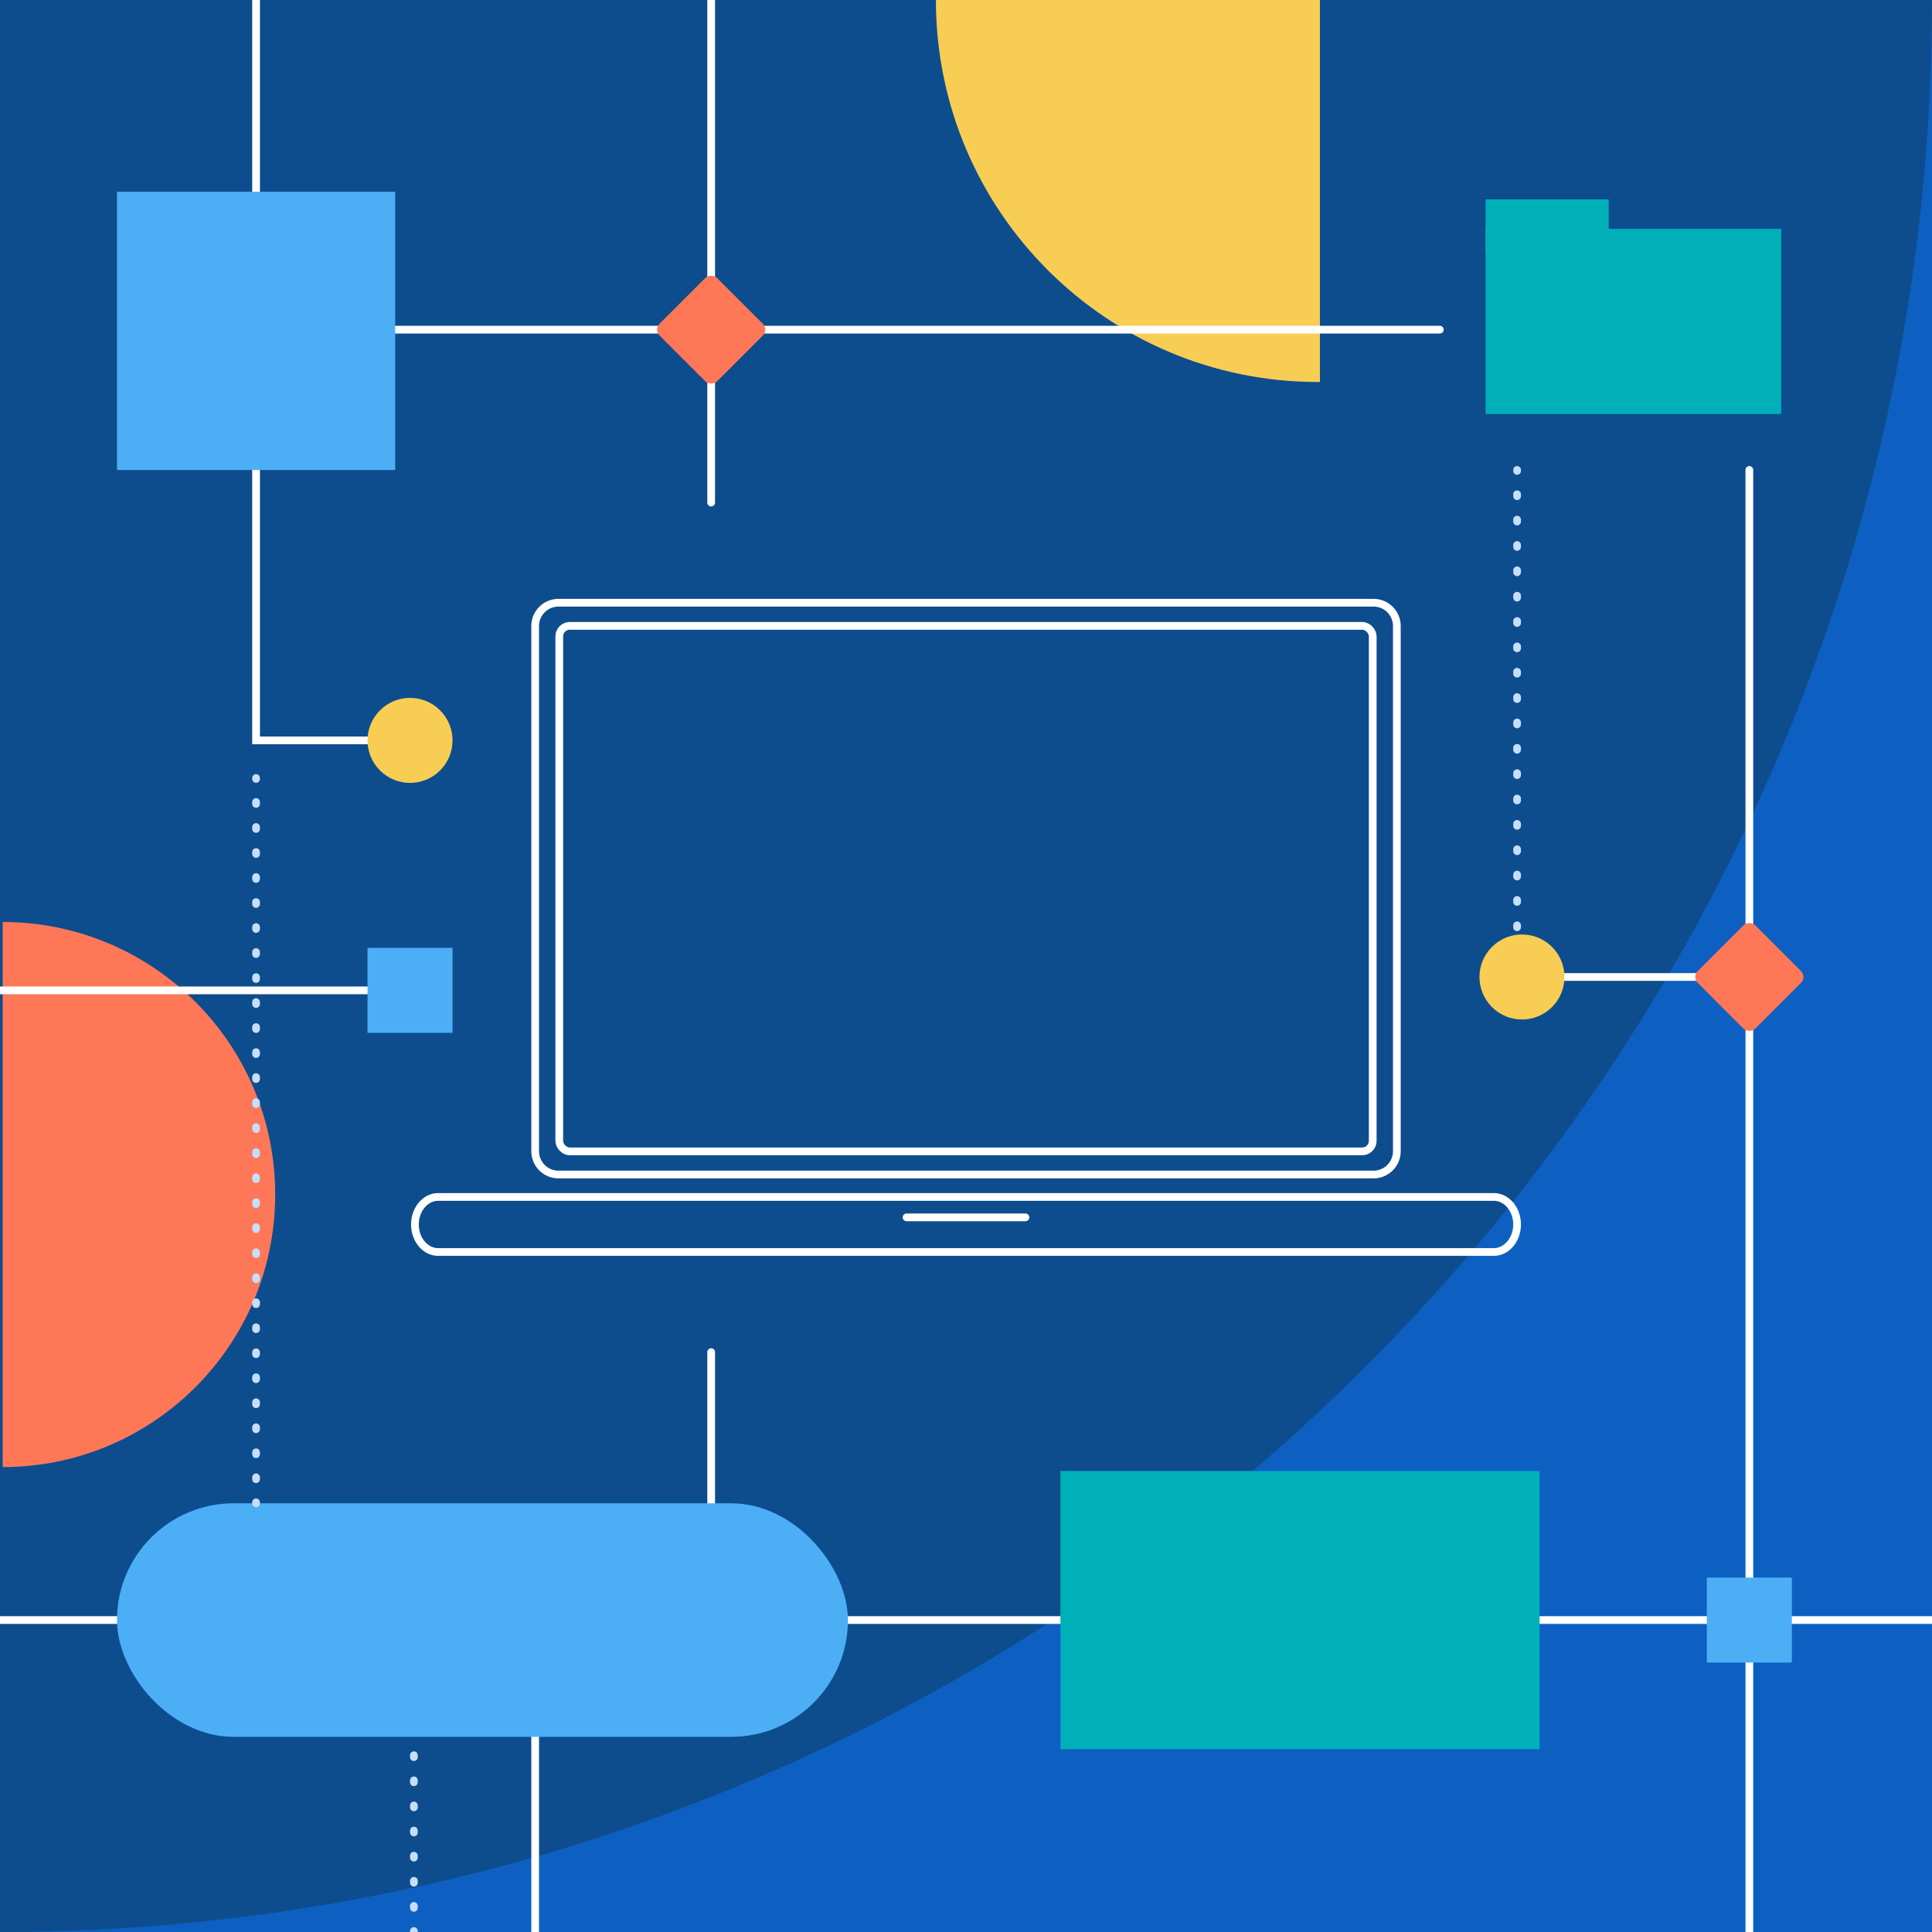 <?xml version="1.0" encoding="UTF-8"?>
<svg xmlns="http://www.w3.org/2000/svg" width="500" height="500" viewBox="0 0 500 500">
  <g id="a" data-name="Calque 2">
    <rect x="0" y="0" width="500" height="500" fill="#0d60c2" stroke-width="0"/>
    <path d="M500,0h0S0,0,0,0v500s0,0,0,0c276.142,0,499.999-223.857,499.999-499.999Z" fill="#0d4d8e" stroke-width="0"/>
  </g>
  <g id="b" data-name="Layer 1">
    <g>
      <line x1="392.621" y1="252.843" x2="392.621" y2="252.593" fill="none" stroke="#c5defa" stroke-linecap="round" stroke-miterlimit="10" stroke-width="2"/>
      <line x1="392.621" y1="246.536" x2="392.621" y2="124.897" fill="none" stroke="#c5defa" stroke-dasharray="0 0 .505 6.057" stroke-linecap="round" stroke-miterlimit="10" stroke-width="2"/>
      <line x1="392.621" y1="121.869" x2="392.621" y2="121.619" fill="none" stroke="#c5defa" stroke-linecap="round" stroke-miterlimit="10" stroke-width="2"/>
    </g>
    <g>
      <line x1="107.115" y1="500" x2="107.115" y2="499.75" fill="none" stroke="#c5defa" stroke-linecap="round" stroke-miterlimit="10" stroke-width="2"/>
      <line x1="107.115" y1="493.75" x2="107.115" y2="431.747" fill="none" stroke="#c5defa" stroke-dasharray="0 0 .5 6" stroke-linecap="round" stroke-miterlimit="10" stroke-width="2"/>
      <line x1="107.115" y1="428.747" x2="107.115" y2="428.497" fill="none" stroke="#c5defa" stroke-linecap="round" stroke-miterlimit="10" stroke-width="2"/>
    </g>
    <line x1="138.498" y1="443.162" x2="138.498" y2="500" fill="none" stroke="#fff" stroke-linecap="round" stroke-miterlimit="10" stroke-width="2"/>
    <path d="M242.21,0c0,54.598,44.261,98.859,98.859,98.859.175,0,.35-.006.525-.007V0" fill="#f8cd53" stroke-width="0"/>
    <path d="M.689,379.676c38.952,0,70.529-31.577,70.529-70.529,0-38.952-31.577-70.529-70.529-70.529v141.057Z" fill="#fe7858" stroke-width="0"/>
    <g>
      <path d="M355.48,303.963h-210.959c-3.321,0-6.023-2.702-6.023-6.023v-135.935c0-3.321,2.702-6.023,6.023-6.023h210.959c3.321,0,6.023,2.702,6.023,6.023v135.935c0,3.321-2.702,6.023-6.023,6.023Z" fill="none" stroke="#fff" stroke-linecap="round" stroke-miterlimit="10" stroke-width="2"/>
      <path d="M386.598,324.017H113.402c-3.321,0-6.023-3.196-6.023-7.125s2.702-7.125,6.023-7.125h273.196c3.321,0,6.023,3.196,6.023,7.125s-2.702,7.125-6.023,7.125Z" fill="none" stroke="#fff" stroke-linecap="round" stroke-miterlimit="10" stroke-width="2"/>
      <rect x="144.739" y="161.973" width="210.521" height="136" rx="2.711" ry="2.711" fill="none" stroke="#fff" stroke-linecap="round" stroke-miterlimit="10" stroke-width="2"/>
      <path d="M234.622,315.05h30.755" fill="none" stroke="#fff" stroke-linecap="round" stroke-miterlimit="10" stroke-width="2"/>
    </g>
    <polyline points="107.379 191.615 66.269 191.615 66.269 85.314 372.621 85.314" fill="none" stroke="#fff" stroke-linecap="round" stroke-miterlimit="10" stroke-width="2"/>
    <polyline points="392.621 252.843 452.731 252.843 452.731 500" fill="none" stroke="#fff" stroke-linecap="round" stroke-miterlimit="10" stroke-width="2"/>
    <line x1="184.05" x2="184.05" y2="130.069" fill="none" stroke="#fff" stroke-linecap="round" stroke-miterlimit="10" stroke-width="2"/>
    <line x1="184.05" y1="349.931" x2="184.05" y2="401.147" fill="none" stroke="#fff" stroke-linecap="round" stroke-miterlimit="10" stroke-width="2"/>
    <line x1="66.269" y1="0" x2="66.269" y2="85.314" fill="none" stroke="#fff" stroke-linecap="round" stroke-miterlimit="10" stroke-width="2"/>
    <line x1="499.993" y1="419.26" x2="-.007" y2="419.26" fill="none" stroke="#fff" stroke-linecap="round" stroke-miterlimit="10" stroke-width="2"/>
    <rect x="173.521" y="74.785" width="21.058" height="21.058" rx="2.149" ry="2.149" transform="translate(-6.419 155.131) rotate(-45)" fill="#fe7858" stroke-width="0"/>
    <circle cx="106.115" cy="191.615" r="11" transform="translate(-104.412 131.157) rotate(-45)" fill="#f8cd53" stroke-width="0"/>
    <circle cx="393.885" cy="252.843" r="11" transform="translate(-63.42 352.575) rotate(-45)" fill="#f8cd53" stroke-width="0"/>
    <line x1="452.731" y1="252.843" x2="452.731" y2="121.619" fill="none" stroke="#fff" stroke-linecap="round" stroke-miterlimit="10" stroke-width="2"/>
    <g>
      <rect x="384.469" y="59.225" width="76.506" height="47.917" fill="#00b0b9" stroke-width="0"/>
      <rect x="384.469" y="51.6" width="31.864" height="13.36" fill="#00b0b9" stroke-width="0"/>
    </g>
    <rect x="30.269" y="49.637" width="72" height="72" fill="#4caff6" stroke-width="0"/>
    <rect x="274.439" y="380.686" width="124.006" height="72" fill="#00b0b9" stroke-width="0"/>
    <rect x="442.202" y="242.314" width="21.058" height="21.058" rx="2.149" ry="2.149" transform="translate(-46.185 394.185) rotate(-45)" fill="#fe7858" stroke-width="0"/>
    <rect x="30.269" y="389.052" width="189.176" height="60.437" rx="30.219" ry="30.219" fill="#4caff6" stroke-width="0"/>
    <g>
      <line x1="66.269" y1="389.052" x2="66.269" y2="388.802" fill="none" stroke="#c5defa" stroke-linecap="round" stroke-miterlimit="10" stroke-width="2"/>
      <line x1="66.269" y1="382.828" x2="66.269" y2="204.588" fill="none" stroke="#c5defa" stroke-dasharray="0 0 .498 5.975" stroke-linecap="round" stroke-miterlimit="10" stroke-width="2"/>
      <line x1="66.269" y1="201.6" x2="66.269" y2="201.35" fill="none" stroke="#c5defa" stroke-linecap="round" stroke-miterlimit="10" stroke-width="2"/>
    </g>
    <line y1="256.306" x2="104.604" y2="256.306" fill="none" stroke="#fff" stroke-linecap="round" stroke-miterlimit="10" stroke-width="2"/>
    <rect x="95.115" y="245.306" width="22" height="22" fill="#4caff6" stroke-width="0"/>
    <rect x="441.731" y="408.271" width="22" height="22" fill="#4caff6" stroke-width="0"/>
  </g>
</svg>
